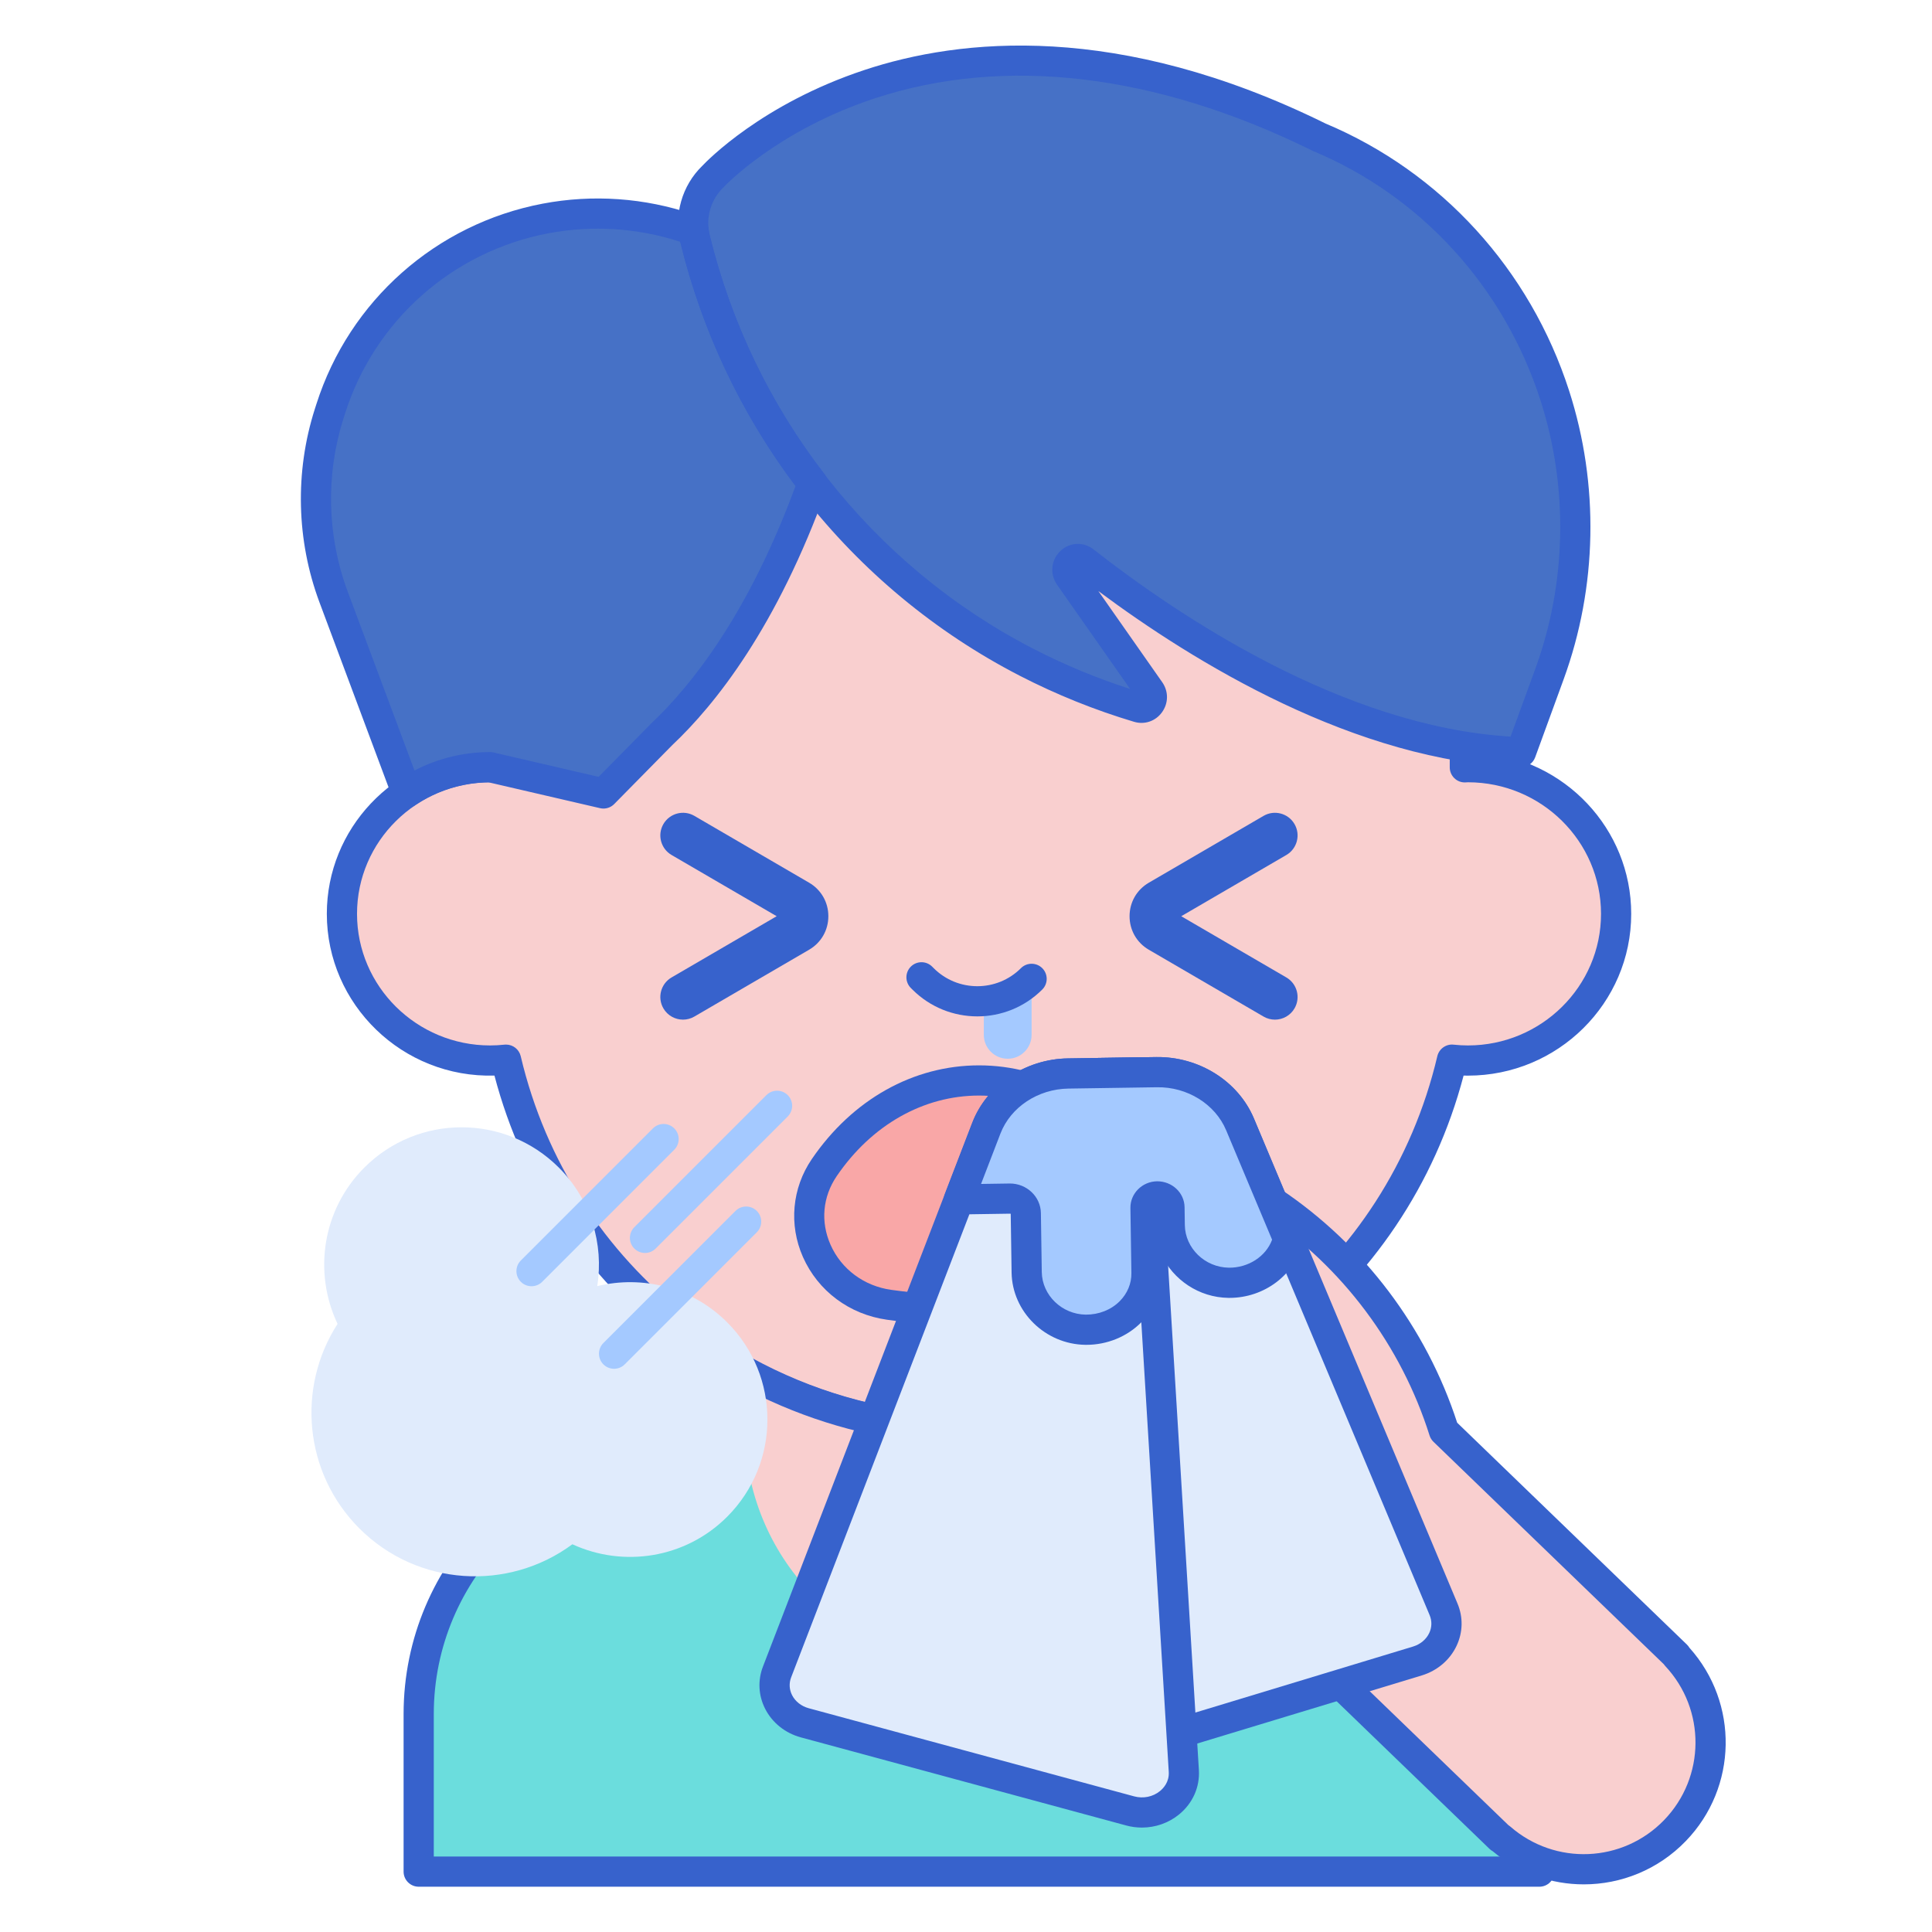 <svg id="Layer_1" enable-background="new 0 0 256 256" height="512" viewBox="0 0 256 256" width="512" xmlns="http://www.w3.org/2000/svg"><path d="m203.973 248h-148.496v-20.878c0-19.136 15.513-34.649 34.649-34.649h79.198c19.136 0 34.649 15.513 34.649 34.649z" fill="#6bdddd"/><path d="m194.505 101.656c-.137 0-.27.018-.407.02v-6.019c0-35.184-28.821-63.705-64.373-63.705-35.552 0-64.373 28.522-64.373 63.705v6.019c-.137-.003-.27-.02-.407-.02-10.846 0-19.639 8.702-19.639 19.436s8.793 19.436 19.639 19.436c.712 0 1.414-.042 2.107-.115 6.643 28.183 32.171 49.184 62.673 49.184 30.502 0 56.03-21.001 62.673-49.184.693.073 1.395.115 2.107.115 10.846 0 19.639-8.702 19.639-19.436s-8.793-19.436-19.639-19.436z" fill="#f9cfcf"/><path d="m129.725 191.596c-30.434 0-56.595-20.094-64.208-49.077-12.179.345-22.211-9.419-22.211-21.428 0-11.289 8.855-20.567 20.046-21.378v-4.056c0-36.23 29.774-65.706 66.373-65.706s66.373 29.476 66.373 65.706v4.056c11.19.811 20.046 10.089 20.046 21.378 0 11.82-9.707 21.436-21.639 21.436-.188 0-.379-.003-.571-.008-7.614 28.983-33.775 49.077-64.209 49.077zm-62.67-53.184c.917 0 1.73.63 1.944 1.541 6.612 28.052 31.583 47.643 60.726 47.643 29.144 0 54.114-19.591 60.727-47.643.229-.981 1.17-1.644 2.156-1.53.663.07 1.283.104 1.897.104 9.726 0 17.639-7.822 17.639-17.436 0-9.612-7.91-17.433-17.634-17.436-.18.012-.274.018-.369.02-.557.013-1.057-.194-1.442-.57-.384-.376-.601-.891-.601-1.429v-6.019c0-34.024-27.98-61.706-62.373-61.706s-62.373 27.682-62.373 61.707v6.019c0 .538-.217 1.053-.602 1.429s-.927.583-1.441.57c-.095-.002-.188-.008-.283-.015-.003 0-.007 0-.01 0-9.803 0-17.71 7.819-17.71 17.43 0 9.614 7.913 17.436 17.64 17.436.613 0 1.233-.034 1.897-.104.071-.007.141-.011.212-.011z" fill="#3762cc"/><path d="m141.964 161.425c-1.104 0-2-.896-2-2 0-1.587-.688-3.118-1.987-4.427-1.143-1.15-2.699-2.048-4.503-2.596-1.086-.33-2.314-.49-3.757-.49s-2.671.16-3.756.49c-1.804.548-3.361 1.445-4.504 2.596-1.3 1.309-1.987 2.839-1.987 4.427 0 1.104-.896 2-2 2s-2-.896-2-2c0-2.628 1.118-5.201 3.149-7.246 1.607-1.618 3.744-2.864 6.18-3.604 1.467-.446 3.076-.663 4.918-.663s3.451.217 4.919.663c2.435.74 4.571 1.986 6.179 3.604 2.031 2.045 3.149 4.618 3.149 7.246 0 1.105-.896 2-2 2z" fill="#3762cc"/><path d="m44.203 79.105c-2.913-7.8-3.12-16.353-.588-24.285l.218-.682c4.142-12.976 15.056-22.642 28.437-25.187 6.316-1.201 12.835-.742 18.921 1.332l.711.242c.041.369.103.739.193 1.107 2.922 11.944 8.286 22.952 15.574 32.411-6.325 17.623-14.064 27.669-19.964 33.232v.001l-7.743 7.86-15.015-3.481c-4.103 0-7.909 1.249-11.059 3.377z" fill="#4671c6"/><path d="m206.012 52.394c-5.051-15.671-16.587-28.124-31.336-34.263l.001-.008c-51.85-25.523-80.208 5.27-80.208 5.27-2.134 2.054-3.124 5.177-2.375 8.242 5.952 24.331 21.99 44.817 43.937 56.122l.031.016c4.738 2.441 9.685 4.433 14.779 5.954 1.267.378 2.288-1.089 1.521-2.184l-10.661-15.213c-.929-1.326.703-2.945 1.971-1.952 11.789 9.231 34.693 24.524 57.863 25.292l3.773-10.332c4.336-11.878 4.584-24.905.704-36.944z" fill="#4671c6"/><path d="m79.96 107.138c-.15 0-.302-.017-.452-.052l-14.785-3.428c-3.485.043-6.841 1.089-9.717 3.033-.508.343-1.144.435-1.729.248-.584-.187-1.05-.631-1.265-1.205l-9.683-25.929c-3.056-8.183-3.275-17.271-.619-25.592l.218-.682c4.369-13.688 15.853-23.859 29.968-26.543 6.643-1.265 13.537-.779 19.94 1.404l.711.243c.733.25 1.256.901 1.341 1.671.034.299.084.587.149.854 2.834 11.585 7.953 22.24 15.215 31.665.416.54.528 1.255.299 1.896-6.595 18.373-14.774 28.636-20.475 34.011l-7.691 7.81c-.38.385-.896.596-1.425.596zm-15.015-7.482c.152 0 .304.018.452.052l13.924 3.229 6.958-7.063c5.33-5.028 12.88-14.502 19.136-31.487-7.251-9.651-12.384-20.505-15.264-32.278-.006-.023-.012-.046-.017-.069-5.63-1.841-11.671-2.23-17.491-1.123-12.674 2.41-22.982 11.542-26.905 23.83l-.218.683c-2.385 7.47-2.188 15.63.557 22.976l8.846 23.688c3.081-1.601 6.501-2.438 10.022-2.438z" fill="#3762cc"/><path d="m201.534 101.668c-.021 0-.044 0-.066-.001-21.863-.725-43.399-14.008-55.93-23.348l8.462 12.075c.852 1.217.84 2.78-.028 3.983-.854 1.185-2.309 1.682-3.703 1.265-5.2-1.552-10.288-3.602-15.123-6.092-22.511-11.596-38.899-32.527-44.994-57.441-.892-3.646.216-7.518 2.89-10.119.688-.73 7.957-8.218 21.458-12.702 12.736-4.231 33.671-6.443 61.062 7.04.017.008.033.017.05.026 15.354 6.448 27.124 19.351 32.306 35.426 4.001 12.414 3.741 25.995-.73 38.241l-3.772 10.333c-.292.791-1.044 1.314-1.882 1.314zm-58.716-29.603c.727 0 1.456.244 2.086.737 11.206 8.774 33.086 23.477 55.255 24.8l3.269-8.953c4.168-11.414 4.41-24.072.682-35.643-4.842-15.017-15.85-27.056-30.202-33.03-.095-.04-.185-.085-.271-.138-20.574-10.09-40.511-12.452-57.666-6.825-12.998 4.263-19.964 11.661-20.033 11.735-.025.028-.055.058-.082.084-1.681 1.617-2.378 4.041-1.819 6.326 5.82 23.789 21.46 43.77 42.911 54.82 4.124 2.124 8.414 3.904 12.798 5.313l-9.683-13.816c-.986-1.409-.798-3.288.448-4.469.66-.625 1.481-.941 2.307-.941z" fill="#3762cc"/><path d="m134.483 189.404c-.26.02-.519.042-.78.059-.404.025-.808.046-1.214.063-.917.041-1.837.07-2.764.07s-1.848-.029-2.765-.07c-.406-.017-.811-.039-1.215-.063-.26-.017-.518-.039-.777-.059-9.48-.687-18.392-3.389-26.285-7.704v7.397c0 17.197 13.451 31.139 30.043 31.139h1.997c16.592 0 30.043-13.942 30.043-31.139v-7.397c-7.893 4.315-16.804 7.017-26.283 7.704z" fill="#f9cfcf"/><path d="m203.973 250h-148.495c-1.104 0-2-.896-2-2v-20.878c0-20.208 16.44-36.649 36.648-36.649h6.586c-.019-.463-.028-.922-.028-1.375v-7.397c0-.706.372-1.36.979-1.72.607-.361 1.36-.374 1.979-.035 7.863 4.297 16.433 6.809 25.471 7.464l.763.058c.382.023.774.044 1.168.061 1.785.079 3.582.079 5.355 0 .398-.017.791-.038 1.184-.062l.742-.057c9.049-.656 17.618-3.167 25.482-7.465.619-.338 1.372-.326 1.979.035s.979 1.014.979 1.72v7.397c0 .454-.01.913-.028 1.375h6.585c20.209 0 36.649 16.44 36.649 36.649v20.879c.002 1.104-.894 2-1.998 2zm-146.495-4h144.495v-18.878c0-18.003-14.646-32.649-32.649-32.649h-8.735c-.566 0-1.106-.24-1.485-.661s-.563-.982-.504-1.546c.111-1.073.168-2.14.168-3.169v-4.119c-7.545 3.648-15.649 5.805-24.14 6.42l-.793.061c-.427.026-.843.048-1.261.065-1.883.085-3.809.085-5.703 0-.413-.018-.829-.04-1.245-.064l-.811-.062c-8.483-.615-16.587-2.772-24.131-6.419v4.119c0 1.029.057 2.096.168 3.169.059.563-.125 1.125-.504 1.546-.379.42-.919.661-1.485.661h-8.736c-18.002 0-32.648 14.646-32.648 32.649v18.877z" fill="#3762cc"/><path d="m90.501 135.108c-1.033 0-2.038-.534-2.596-1.491-.833-1.432-.349-3.268 1.083-4.102l13.926-8.112-13.926-8.111c-1.432-.834-1.916-2.67-1.083-4.102.835-1.432 2.672-1.917 4.103-1.083l15.2 8.854c1.599.932 2.553 2.592 2.553 4.442 0 1.851-.954 3.511-2.552 4.442l-15.201 8.855c-.475.277-.994.408-1.507.408zm13.687-12.962h.011z" fill="#3762cc"/><path d="m168.933 135.108c-.513 0-1.032-.131-1.507-.408l-15.199-8.854c-1.599-.931-2.554-2.592-2.554-4.442s.955-3.511 2.554-4.442l15.199-8.854c1.431-.835 3.269-.349 4.102 1.082.834 1.432.35 3.269-1.082 4.103l-13.925 8.111 13.925 8.112c1.432.834 1.916 2.671 1.082 4.103-.557.955-1.562 1.489-2.595 1.489z" fill="#3762cc"/><path d="m109.22 154.712c-4.921 7.218-.239 16.941 8.593 18.18 3.738.524 7.744.808 11.912.808s8.174-.284 11.912-.808c8.832-1.238 13.514-10.962 8.593-18.18-4.796-7.035-12.198-11.545-20.505-11.545s-15.709 4.51-20.505 11.545z" fill="#f9a7a7"/><path d="m129.725 175.7c-4.169 0-8.27-.279-12.189-.828-4.981-.698-9.146-3.807-11.143-8.317-1.89-4.271-1.45-9.12 1.175-12.97 5.381-7.893 13.456-12.419 22.157-12.419 8.7 0 16.776 4.526 22.158 12.418 2.625 3.851 3.063 8.699 1.174 12.97-1.995 4.509-6.16 7.619-11.142 8.317-3.92.55-8.021.829-12.19.829zm0-30.533c-7.357 0-14.229 3.89-18.853 10.672-1.868 2.74-2.167 6.056-.821 9.099 1.432 3.236 4.438 5.469 8.039 5.974 7.476 1.047 15.797 1.047 23.271 0 3.602-.505 6.607-2.739 8.039-5.975 1.346-3.042 1.046-6.358-.821-9.098-4.626-6.783-11.498-10.672-18.854-10.672zm-20.505 9.545h.01z" fill="#3762cc"/><path d="m96.351 175.213c-4.667-4.667-11.232-6.252-17.208-4.796.868-5.554-.818-11.429-5.097-15.709-7.115-7.115-18.651-7.115-25.766 0-5.604 5.604-6.774 13.944-3.55 20.713-5.43 8.408-4.472 19.742 2.892 27.106 7.698 7.698 19.726 8.38 28.223 2.097 6.732 3.103 14.959 1.902 20.506-3.646 7.115-7.115 7.115-18.65 0-25.765z" fill="#e0ebfc"/><g fill="#a4c9ff"><path d="m100.281 160.456c.781.781.781 2.047 0 2.828l-17.501 17.501c-.781.781-2.047.781-2.828 0-.781-.781-.781-2.047 0-2.828l17.501-17.501c.781-.781 2.047-.781 2.828 0z"/><path d="m104.379 145.11c.781.781.781 2.047 0 2.828l-17.501 17.501c-.781.781-2.047.781-2.828 0-.781-.781-.781-2.047 0-2.828l17.501-17.501c.781-.781 2.047-.781 2.828 0z"/><path d="m89.343 149.518c.781.781.781 2.047 0 2.828l-17.501 17.501c-.781.781-2.047.781-2.828 0-.781-.781-.781-2.047 0-2.828l17.501-17.501c.78-.782 2.047-.782 2.828 0z"/><path d="m130.359 137.122c0 1.749 1.418 3.167 3.167 3.167s3.167-1.418 3.167-3.167v-7.419c-1.767 1.768-4.024 2.744-6.333 2.938v4.481z"/></g><path d="m129.5 134.676c-3.117 0-6.234-1.187-8.607-3.56l-.201-.201c-.782-.78-.784-2.046-.004-2.829.778-.782 2.046-.784 2.828-.003l.203.203c3.189 3.188 8.374 3.188 11.56.002.781-.781 2.047-.781 2.828 0s.781 2.047 0 2.828c-2.374 2.374-5.491 3.56-8.607 3.56z" fill="#3762cc"/><path d="m168.616 159.256-2.908-1.952c-3.008-2.02-6.903-2.154-10.043-.345l-8.735 5.031c-3.443 1.983-6.257 4.897-8.119 8.407l-4.723 8.906c-1.698 3.201-1.428 7.089.696 10.025l2.053 2.838c7.621 10.536 18.596 18.168 31.126 21.643l30.802 29.745 23.37-24.2-30.802-29.745c-3.912-12.403-11.922-23.105-22.717-30.353z" fill="#f9cfcf"/><path d="m221.946 242.555c-6.453 6.683-17.102 6.869-23.785.415l-16.235-15.678 23.37-24.2 16.235 15.678c6.682 6.453 6.868 17.102.415 23.785z" fill="#f9cfcf"/><path d="m209.862 249.688c-4.273 0-8.561-1.453-12.07-4.39-.149-.081-.29-.184-.418-.307l-30.439-29.395c-12.713-3.646-23.962-11.536-31.719-22.258l-2.053-2.838c-2.59-3.582-2.913-8.231-.842-12.135l4.723-8.905c2.041-3.848 5.114-7.031 8.888-9.204l8.735-5.03c3.83-2.207 8.488-2.044 12.156.417l2.907 1.952c10.986 7.377 19.264 18.344 23.353 30.923l30.439 29.395c.132.127.243.27.333.42 6.572 7.331 6.397 18.498-.472 25.611-3.68 3.812-8.592 5.743-13.521 5.744zm-10-7.855c.086.054.169.115.247.184 5.952 5.204 14.909 4.831 20.397-.851 5.486-5.682 5.548-14.649.139-20.415-.072-.077-.138-.159-.196-.245l-30.507-29.46c-.239-.231-.418-.519-.518-.837-3.761-11.921-11.546-22.325-21.924-29.292l-2.907-1.952c-2.396-1.608-5.434-1.71-7.931-.273l-8.735 5.031c-3.12 1.797-5.662 4.429-7.351 7.612l-4.723 8.905c-1.351 2.546-1.14 5.58.55 7.916l2.052 2.837c7.327 10.129 17.996 17.547 30.04 20.888.321.089.615.257.855.489z" fill="#3762cc"/><path d="m145.059 142.189 8.201-.123c4.871-.073 9.274 2.684 11.052 6.921l26.969 64.256c1.169 2.786-.419 5.922-3.468 6.846l-38.111 11.557c-3.652 1.107-7.369-1.495-7.258-5.08z" fill="#e0ebfc"/><path d="m147.982 233.902c-1.698 0-3.367-.546-4.729-1.59-1.854-1.42-2.878-3.538-2.808-5.808l2.614-84.377c.033-1.068.9-1.922 1.969-1.938l8.201-.123c5.654-.078 10.845 3.189 12.926 8.147l26.969 64.256c.767 1.824.724 3.817-.12 5.611-.879 1.871-2.561 3.301-4.611 3.923l-38.11 11.557c-.755.23-1.531.342-2.301.342zm-.983-89.741-2.555 82.468c-.041 1.324.761 2.14 1.241 2.509.961.736 2.245.958 3.438.596l38.11-11.557c.969-.293 1.753-.948 2.151-1.796.355-.756.374-1.595.053-2.361l-26.969-64.256c-1.455-3.466-5.162-5.748-9.178-5.695z" fill="#3762cc"/><path d="m151.213 142.097-9.679.145c-4.871.073-9.189 2.961-10.84 7.249l-27.73 72.049c-1.085 2.82.596 5.906 3.671 6.739l43.123 11.678c3.683.997 7.321-1.715 7.102-5.296z" fill="#e0ebfc"/><path d="m151.31 242.164c-.691 0-1.389-.09-2.072-.275l-43.123-11.678c-2.068-.561-3.791-1.939-4.727-3.783-.897-1.768-1-3.759-.289-5.605l27.73-72.049c1.931-5.018 7.024-8.446 12.676-8.531l9.679-.145c1.05-.012 1.961.811 2.026 1.878l5.648 92.564c.138 2.268-.821 4.415-2.633 5.89-1.391 1.133-3.135 1.734-4.915 1.734zm-1.976-98.039-7.769.117c-4.035.061-7.653 2.459-9.004 5.968l-27.73 72.049c-.298.776-.255 1.614.124 2.359.424.835 1.228 1.466 2.204 1.731l43.123 11.678c1.203.326 2.481.064 3.417-.698.471-.383 1.247-1.223 1.167-2.545z" fill="#3762cc"/><path d="m164.313 148.988c-1.778-4.237-6.181-6.994-11.052-6.921l-2.047.031-6.154.092-3.524.053c-4.871.073-9.189 2.961-10.84 7.249l-3.629 9.429 6.711-.101c1.169-.018 2.129.854 2.146 1.947l.117 7.818c.061 4.062 3.462 7.555 7.807 7.612 4.496.059 8.131-3.365 8.069-7.538l-.129-8.623c-.012-.819.688-1.494 1.565-1.508.877-.013 1.597.641 1.609 1.46l.036 2.377c.061 4.062 3.462 7.555 7.807 7.612 3.859.05 7.077-2.468 7.873-5.821z" fill="#a4c9ff"/><path d="m143.957 178.196c-.045 0-.09 0-.136 0-5.315-.07-9.702-4.369-9.78-9.582l-.116-7.784c-.011.008-.05-.011-.112-.011-.002 0-.004 0-.005 0l-6.711.101c-.011 0-.021 0-.03 0-.653 0-1.266-.319-1.641-.855-.38-.545-.465-1.243-.226-1.863l3.629-9.429c1.931-5.018 7.024-8.446 12.676-8.531l11.726-.176c5.649-.058 10.846 3.19 12.926 8.147l6.366 15.167c.164.391.2.824.102 1.236-1.018 4.283-5.089 7.359-9.71 7.359-.045 0-.09 0-.136 0-3.927-.052-7.347-2.412-8.897-5.743l.036 2.395c.037 2.472-.93 4.822-2.722 6.618-1.878 1.88-4.509 2.951-7.239 2.951zm-10.144-21.377c2.24 0 4.078 1.744 4.111 3.917l.117 7.818c.046 3.069 2.662 5.6 5.833 5.642 1.713.009 3.341-.625 4.49-1.777 1.022-1.024 1.573-2.35 1.553-3.732l-.13-8.623c-.027-1.922 1.559-3.508 3.535-3.538 1.987-.003 3.61 1.509 3.64 3.429l.035 2.378c.046 3.069 2.663 5.6 5.834 5.642 2.577.03 4.912-1.493 5.728-3.705l-6.09-14.508c-1.455-3.467-5.159-5.765-9.178-5.695l-11.726.176c-4.035.061-7.653 2.459-9.004 5.968l-2.565 6.667 3.751-.057c.022-.001.044-.002.066-.002z" fill="#3762cc"/></svg>